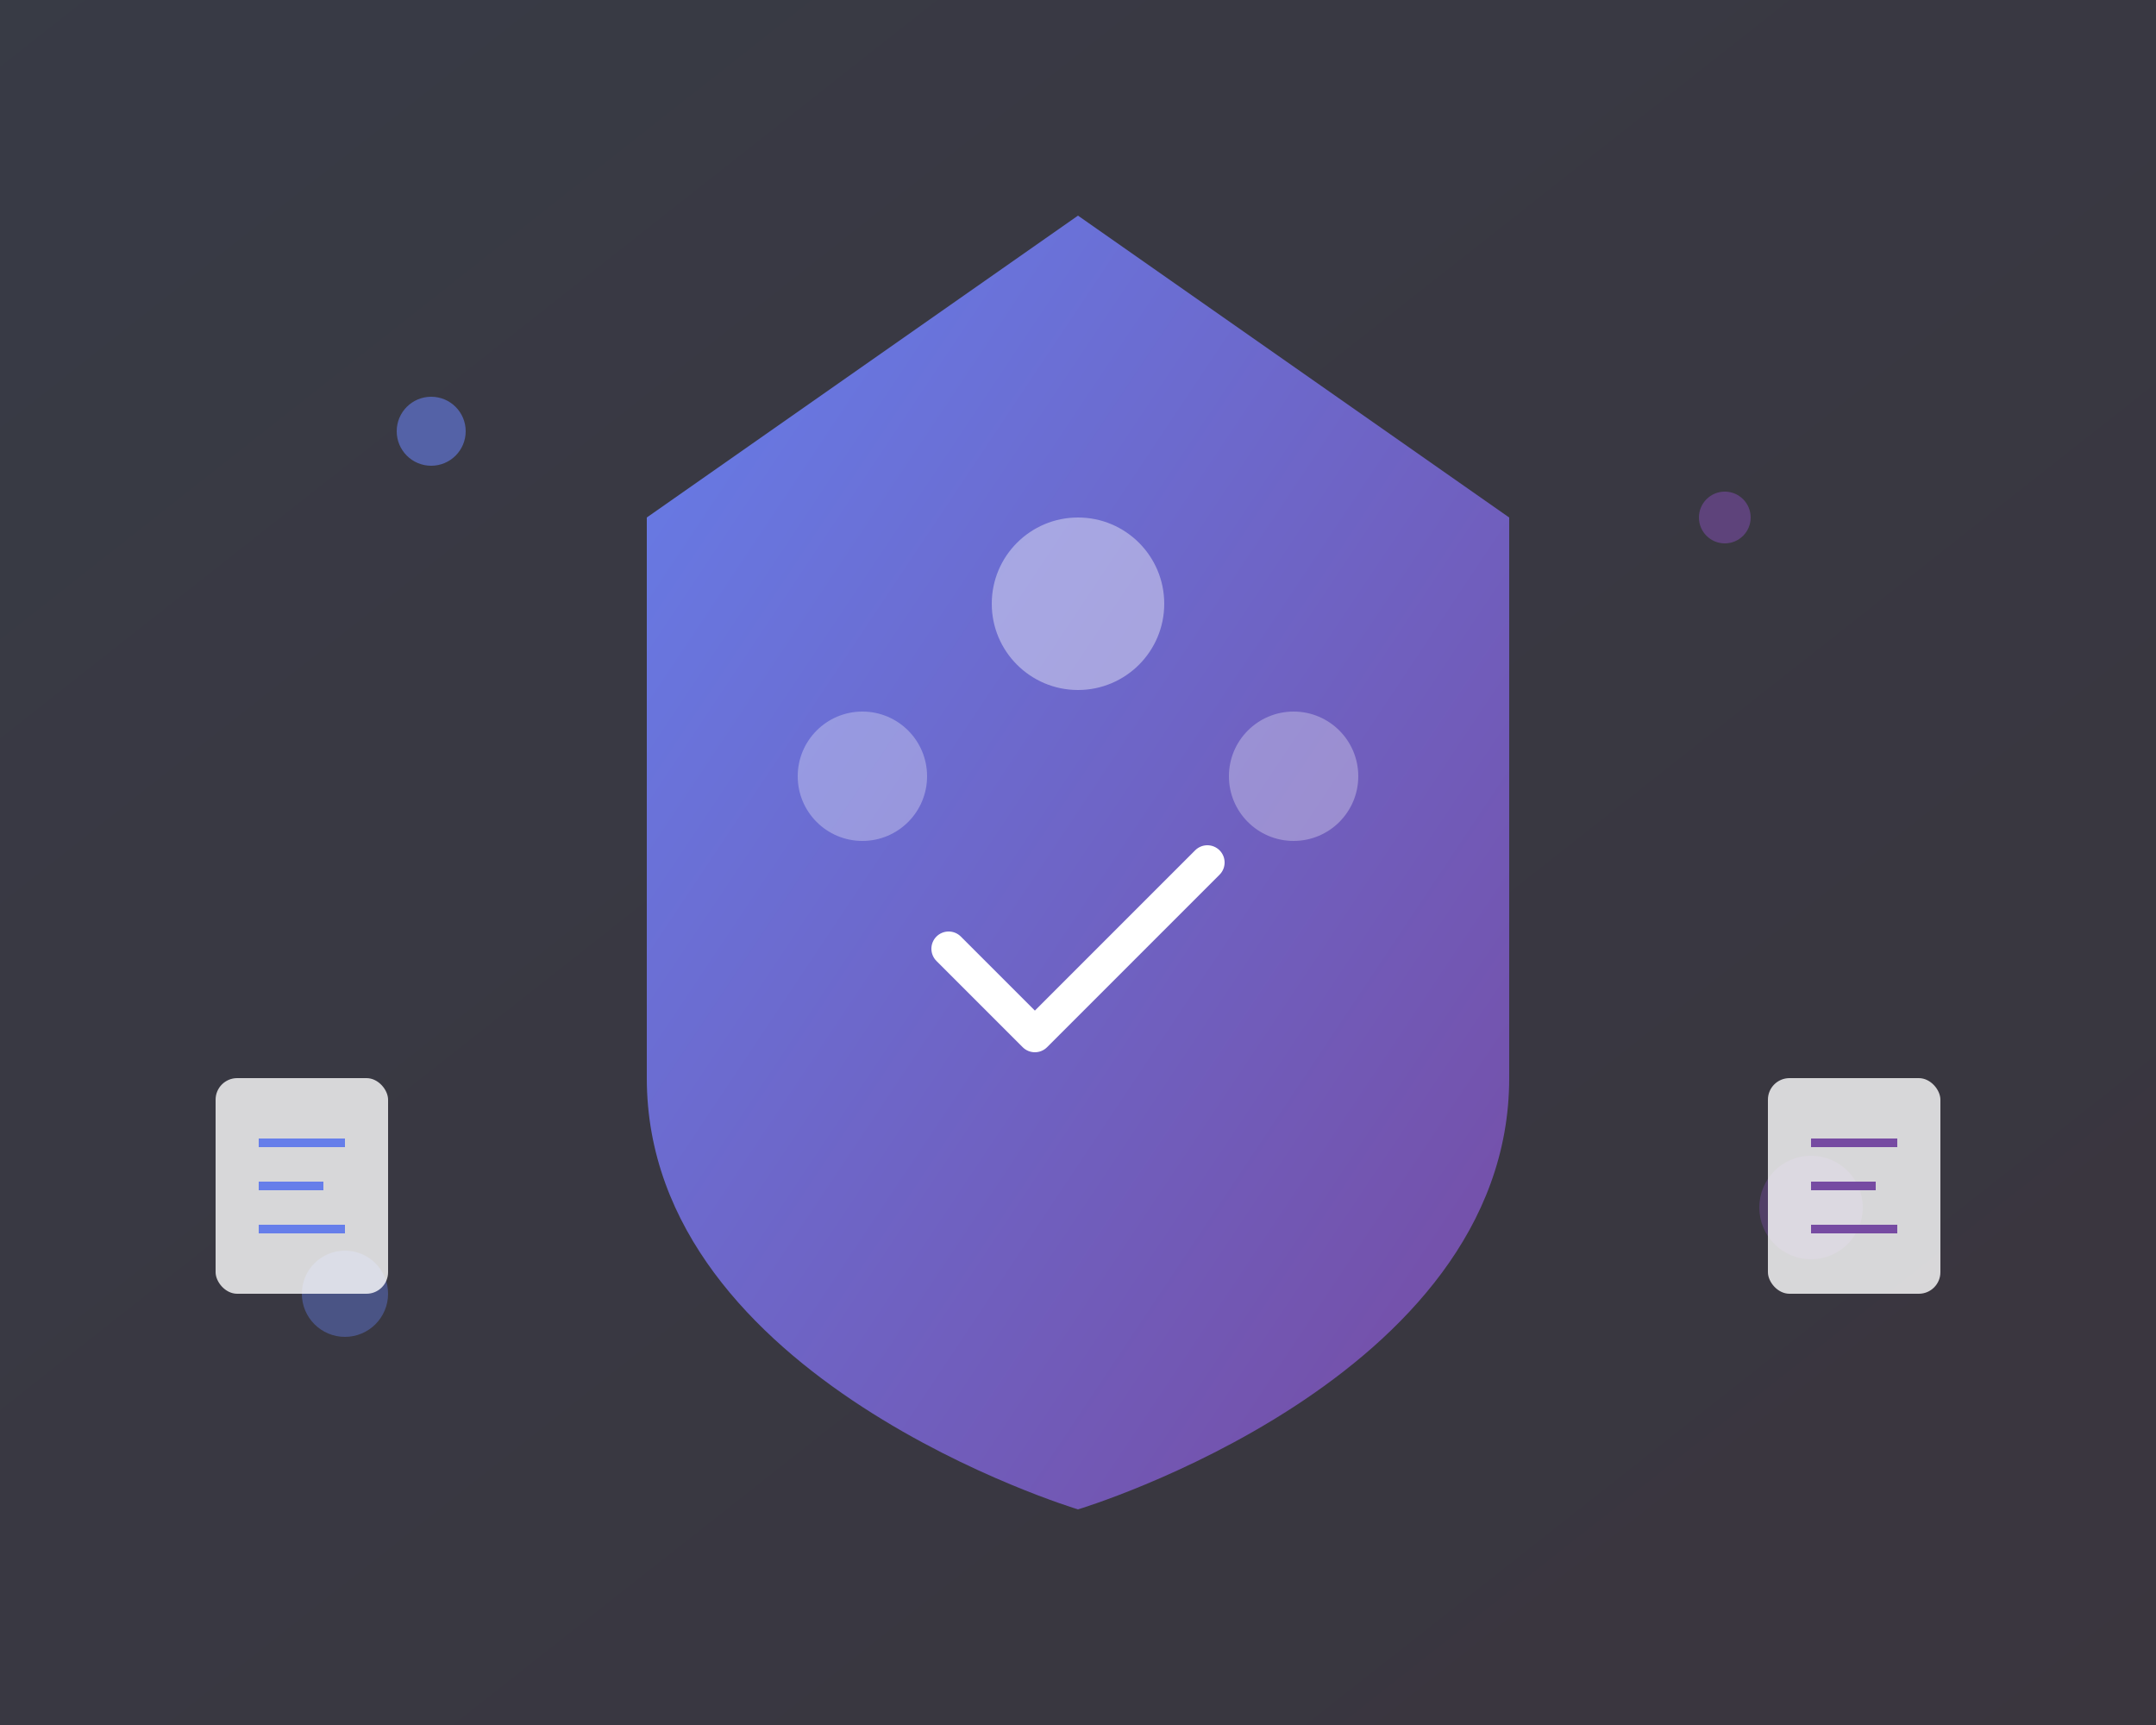 <svg xmlns="http://www.w3.org/2000/svg" viewBox="0 0 500 400" width="500" height="400">
  <rect x="0" y="0" width="500" height="400" fill="#333333" stroke="none"/>
  <defs>
    <linearGradient id="heroGradient" x1="0%" y1="0%" x2="100%" y2="100%">
      <stop offset="0%" style="stop-color:#667eea;stop-opacity:0.1" />
      <stop offset="100%" style="stop-color:#764ba2;stop-opacity:0.1" />
    </linearGradient>
    <linearGradient id="shieldGradient" x1="0%" y1="0%" x2="100%" y2="100%">
      <stop offset="0%" style="stop-color:#667eea;stop-opacity:1" />
      <stop offset="100%" style="stop-color:#764ba2;stop-opacity:1" />
    </linearGradient>
  </defs>
  
  <!-- Background -->
  <rect width="500" height="400" fill="url(#heroGradient)"/>
  
  <!-- Main shield -->
  <path d="M250 50 L350 120 L350 250 C350 320 250 350 250 350 C250 350 150 320 150 250 L150 120 Z" fill="url(#shieldGradient)"/>
  
  <!-- Inner protection elements -->
  <circle cx="200" cy="180" r="15" fill="white" opacity="0.3"/>
  <circle cx="300" cy="180" r="15" fill="white" opacity="0.3"/>
  <circle cx="250" cy="140" r="20" fill="white" opacity="0.4"/>
  
  <!-- Checkmark in center -->
  <path d="M220 220 L240 240 L280 200" stroke="white" stroke-width="8" fill="none" stroke-linecap="round" stroke-linejoin="round"/>
  
  <!-- Decorative elements -->
  <circle cx="100" cy="100" r="8" fill="#667eea" opacity="0.6"/>
  <circle cx="400" cy="120" r="6" fill="#764ba2" opacity="0.6"/>
  <circle cx="80" cy="300" r="10" fill="#667eea" opacity="0.4"/>
  <circle cx="420" cy="280" r="12" fill="#764ba2" opacity="0.4"/>
  
  <!-- Document icons representing insurance -->
  <rect x="50" y="250" width="40" height="50" rx="5" fill="white" opacity="0.8"/>
  <line x1="60" y1="265" x2="80" y2="265" stroke="#667eea" stroke-width="2"/>
  <line x1="60" y1="275" x2="75" y2="275" stroke="#667eea" stroke-width="2"/>
  <line x1="60" y1="285" x2="80" y2="285" stroke="#667eea" stroke-width="2"/>
  
  <rect x="410" y="250" width="40" height="50" rx="5" fill="white" opacity="0.8"/>
  <line x1="420" y1="265" x2="440" y2="265" stroke="#764ba2" stroke-width="2"/>
  <line x1="420" y1="275" x2="435" y2="275" stroke="#764ba2" stroke-width="2"/>
  <line x1="420" y1="285" x2="440" y2="285" stroke="#764ba2" stroke-width="2"/>
</svg>
